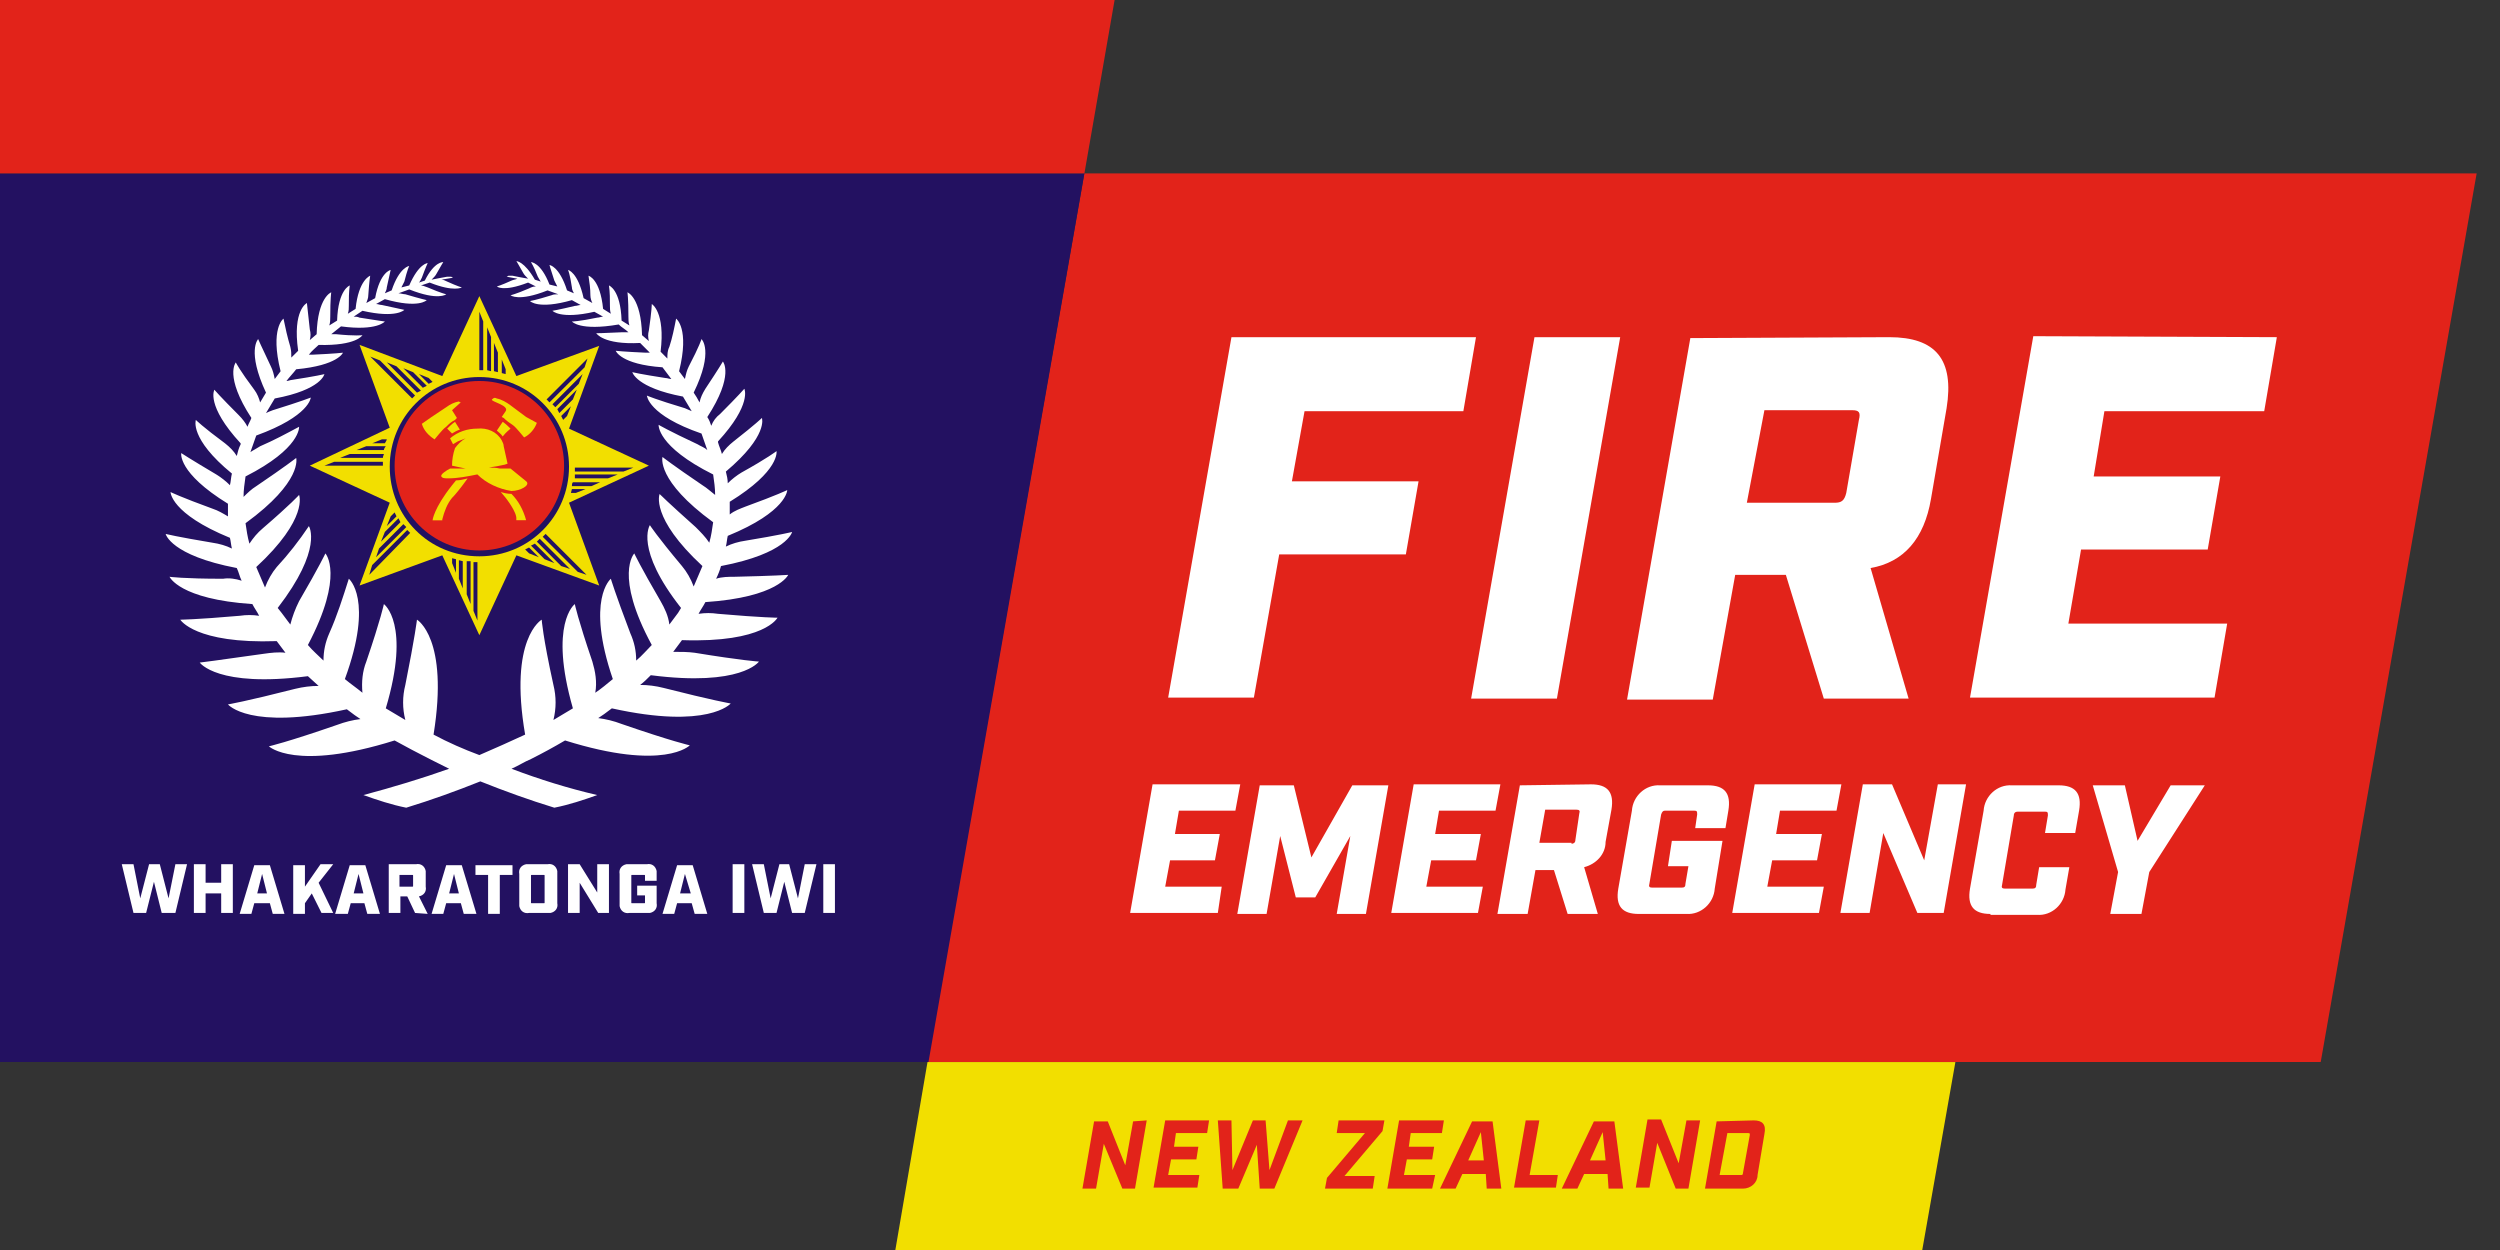 <svg width="38" height="19" viewBox="0 0 38 19" fill="none" xmlns="http://www.w3.org/2000/svg">
<rect x="0" y="0" width="38" height="19" fill="#333333" stroke="none"/>
<path d="M14.098 16.143L13.609 19.001H29.218L29.722 16.143H14.098Z" fill="#F2DF00"/>
<path d="M16.482 2.636H37.645L35.275 16.142H14.098L16.482 2.636Z" fill="#E2231A"/>
<path d="M0 2.636H16.483L14.113 16.142H0V2.636Z" fill="#231161"/>
<path d="M17.43 17.03L17.252 18.067H17.06L16.778 17.386L16.66 18.067H16.453L16.63 17.045H16.838L17.104 17.712L17.223 17.045L17.43 17.03ZM18.378 17.03L18.348 17.223H17.874L17.845 17.43H18.215L18.185 17.623H17.8L17.756 17.86H18.23L18.2 18.052H17.534L17.711 17.03H18.378ZM19.148 18.067L19.104 17.401L18.822 18.067H18.585L18.511 17.03H18.718L18.733 17.786L19.044 17.03H19.237L19.296 17.786L19.577 17.03H19.799L19.37 18.067H19.148ZM20.747 17.223H20.318L20.347 17.03H21.043L21.014 17.193L20.436 17.875H20.895L20.866 18.067H20.14L20.17 17.904L20.747 17.223ZM21.947 17.03L21.917 17.223H21.443L21.414 17.43H21.799L21.769 17.623H21.384L21.34 17.86H21.814L21.769 18.067H21.088L21.266 17.03H21.947ZM22.228 17.845L22.125 18.067H21.888L22.376 17.045H22.687L22.82 18.067H22.598L22.584 17.845H22.228ZM22.509 17.208L22.317 17.638H22.554L22.509 17.208ZM23.398 17.03L23.25 17.86H23.679L23.65 18.052H23.013L23.191 17.03H23.398ZM24.079 17.845L23.976 18.067H23.739L24.227 17.045H24.538L24.672 18.067H24.45L24.435 17.845H24.079ZM24.361 17.208L24.168 17.638H24.405L24.361 17.208ZM25.842 17.03L25.664 18.067H25.471L25.19 17.371L25.072 18.052H24.864L25.042 17.016H25.249L25.516 17.682L25.634 17.03H25.842ZM26.656 17.03C26.789 17.03 26.849 17.09 26.819 17.238L26.715 17.86C26.715 17.978 26.612 18.067 26.493 18.067H25.916L26.093 17.045L26.656 17.03ZM26.463 17.86C26.478 17.86 26.493 17.86 26.493 17.83L26.597 17.253C26.597 17.223 26.597 17.223 26.567 17.223H26.256L26.138 17.86H26.463Z" fill="#E2231A"/>
<path d="M18.718 5.125H22.435L22.243 6.25H19.829L19.637 7.316H21.562L21.369 8.427H19.444L19.059 10.604H17.756L18.718 5.125ZM23.324 5.125H24.627L23.665 10.619H22.361L23.324 5.125ZM28.715 5.125C29.425 5.125 29.707 5.465 29.588 6.206L29.351 7.583C29.248 8.19 28.937 8.546 28.433 8.634L29.011 10.619H27.722L27.145 8.738H26.375L26.034 10.634H24.731L25.693 5.139L28.715 5.125ZM27.885 7.642C27.989 7.642 28.033 7.613 28.063 7.494L28.255 6.383C28.285 6.265 28.255 6.235 28.152 6.235H26.819L26.552 7.642H27.885ZM34.608 5.125L34.416 6.25H31.987L31.824 7.242H33.749L33.557 8.353H31.632L31.439 9.479H33.853L33.661 10.604H29.944L30.906 5.11L34.608 5.125ZM18.852 11.922L18.778 12.322H17.919L17.859 12.677H18.541L18.467 13.077H17.785L17.711 13.477H18.57L18.511 13.877H17.178L17.519 11.922H18.852ZM20.762 13.892H20.318L20.525 12.707L19.992 13.64H19.696L19.459 12.707L19.252 13.892H18.807L19.148 11.937H19.666L19.933 13.033L20.555 11.937H21.103L20.762 13.892ZM22.806 11.922L22.732 12.322H21.873L21.814 12.677H22.509L22.435 13.077H21.754L21.68 13.477H22.539L22.465 13.877H21.147L21.488 11.922H22.806ZM24.183 11.922C24.435 11.922 24.538 12.04 24.494 12.307L24.405 12.796C24.405 12.988 24.257 13.136 24.079 13.181L24.287 13.892H23.828L23.62 13.225H23.339L23.22 13.892H22.761L23.102 11.937L24.183 11.922ZM23.887 12.825C23.916 12.825 23.946 12.811 23.946 12.766L24.005 12.366C24.02 12.322 24.005 12.307 23.961 12.307H23.487L23.398 12.811H23.887V12.825ZM25.797 12.381C25.797 12.337 25.797 12.322 25.753 12.322H25.308C25.279 12.322 25.264 12.337 25.249 12.381L25.071 13.432C25.057 13.477 25.071 13.492 25.116 13.492H25.56C25.605 13.492 25.619 13.477 25.619 13.432L25.664 13.166H25.353L25.412 12.781H26.182L26.064 13.507C26.049 13.729 25.856 13.906 25.634 13.892H24.909C24.657 13.892 24.553 13.773 24.598 13.507L24.805 12.322C24.82 12.1 25.012 11.922 25.234 11.937H25.96C26.212 11.937 26.315 12.055 26.271 12.322L26.227 12.588H25.767L25.797 12.381ZM27.989 11.922L27.915 12.322H27.056L26.997 12.677H27.693L27.619 13.077H26.937L26.863 13.477H27.722L27.648 13.877H26.33L26.671 11.922H27.989ZM29.884 11.922L29.544 13.877H29.144L28.626 12.662L28.418 13.877H27.974L28.315 11.922H28.759L29.248 13.077L29.455 11.922H29.884ZM30.255 13.892C30.003 13.892 29.899 13.773 29.944 13.507L30.151 12.322C30.166 12.1 30.358 11.922 30.58 11.937H31.291C31.543 11.937 31.647 12.055 31.602 12.322L31.543 12.662H31.084L31.128 12.396C31.128 12.351 31.128 12.337 31.084 12.337H30.669C30.64 12.337 30.61 12.351 30.61 12.396L30.432 13.447C30.418 13.492 30.432 13.507 30.477 13.507H30.891C30.936 13.507 30.951 13.492 30.951 13.447L30.995 13.181H31.454L31.395 13.521C31.38 13.743 31.188 13.921 30.965 13.906H30.255V13.892ZM32.076 13.892L32.195 13.255L31.81 11.937H32.298L32.491 12.781L32.994 11.937H33.513L32.669 13.255L32.55 13.892H32.076Z" fill="white"/>
<path d="M0 0V2.636H16.483L16.942 0H0Z" fill="#E2231A"/>
<path d="M2.458 13.877L2.34 13.403L2.221 13.877H2.029L1.851 13.136H2.029L2.132 13.655L2.266 13.136H2.429L2.562 13.655L2.666 13.136H2.843L2.666 13.877H2.458ZM2.947 13.136H3.125V13.418H3.362V13.136H3.539V13.877H3.362V13.58H3.125V13.877H2.947V13.136ZM3.865 13.729L3.821 13.891H3.643L3.865 13.151H4.102L4.324 13.891H4.146L4.102 13.729H3.865ZM3.984 13.284L3.91 13.58H4.058L3.984 13.284ZM4.739 13.58L4.635 13.729V13.891H4.457V13.151H4.635V13.477L4.872 13.136H5.065L4.843 13.418L5.065 13.877H4.887L4.739 13.58ZM5.331 13.729L5.287 13.891H5.094L5.316 13.151H5.553L5.775 13.891H5.583L5.539 13.729H5.331ZM5.45 13.284L5.376 13.58H5.524L5.45 13.284ZM6.309 13.877L6.19 13.625H6.086V13.877H5.909V13.136H6.323C6.397 13.121 6.457 13.166 6.471 13.24V13.477C6.486 13.551 6.442 13.61 6.368 13.625L6.501 13.891L6.309 13.877ZM6.264 13.477C6.279 13.477 6.279 13.477 6.279 13.462V13.314C6.279 13.299 6.279 13.299 6.264 13.299H6.072V13.477H6.264ZM6.782 13.729L6.738 13.891H6.56L6.782 13.151H7.019L7.242 13.891H7.049L7.005 13.729H6.782ZM6.901 13.284L6.827 13.58H6.975L6.901 13.284ZM7.597 13.299V13.891H7.419V13.299H7.227V13.151H7.79V13.299H7.597ZM8.041 13.877C7.967 13.891 7.908 13.847 7.893 13.773V13.284C7.878 13.21 7.923 13.151 7.997 13.136H8.323C8.397 13.121 8.456 13.166 8.471 13.24V13.729C8.486 13.803 8.441 13.862 8.367 13.877H8.041ZM8.071 13.714C8.071 13.729 8.071 13.729 8.086 13.729H8.263C8.278 13.729 8.278 13.729 8.278 13.714V13.314C8.278 13.299 8.278 13.299 8.263 13.299H8.086C8.071 13.299 8.071 13.299 8.071 13.314V13.714ZM9.256 13.136V13.877H9.093L8.811 13.418V13.877H8.634V13.136H8.811L9.078 13.566V13.136H9.256ZM9.804 13.314C9.804 13.299 9.804 13.299 9.789 13.299H9.611C9.596 13.299 9.596 13.299 9.596 13.314V13.714C9.596 13.729 9.596 13.729 9.611 13.729H9.789C9.804 13.729 9.804 13.729 9.804 13.714V13.61H9.685V13.462H9.981V13.729C9.996 13.803 9.952 13.862 9.878 13.877H9.567C9.493 13.891 9.433 13.847 9.418 13.773V13.284C9.404 13.21 9.448 13.151 9.522 13.136H9.833C9.907 13.121 9.966 13.166 9.981 13.24V13.388H9.804V13.314ZM10.292 13.729L10.248 13.891H10.07L10.292 13.151H10.529L10.751 13.891H10.559L10.514 13.729H10.292ZM10.411 13.284L10.337 13.58H10.5L10.411 13.284ZM11.136 13.136H11.314V13.877H11.136V13.136ZM12.04 13.877L11.921 13.403L11.803 13.877H11.61L11.432 13.136H11.61L11.714 13.655L11.847 13.136H11.995L12.129 13.655L12.232 13.136H12.41L12.232 13.877H12.04ZM12.514 13.136H12.691V13.877H12.514V13.136Z" fill="white"/>
<path d="M4.709 7.078L5.924 7.641L5.465 8.9L6.723 8.441L7.286 9.655L7.849 8.441L9.108 8.9L8.649 7.641L9.863 7.078L8.649 6.515L9.108 5.257L7.849 5.716L7.286 4.501L6.723 5.716L5.465 5.242L5.924 6.501L4.709 7.078ZM9.478 7.167H8.738V7.108H9.626L9.478 7.167ZM9.241 7.271H8.738V7.212H9.389L9.241 7.271ZM8.989 7.389H8.693C8.693 7.374 8.693 7.345 8.708 7.33H9.123L8.989 7.389ZM8.678 7.493L8.693 7.434H8.9L8.752 7.493H8.678ZM8.886 5.583L8.352 6.116L8.308 6.071L8.93 5.449L8.886 5.583ZM8.797 5.834L8.441 6.19L8.397 6.145L8.856 5.686L8.797 5.834ZM8.708 6.071L8.501 6.279L8.471 6.219L8.767 5.923L8.708 6.071ZM8.619 6.323L8.56 6.382L8.53 6.323L8.678 6.175L8.619 6.323ZM8.782 8.692L8.249 8.159L8.293 8.115L8.915 8.737L8.782 8.692ZM8.53 8.604L8.16 8.233L8.204 8.189L8.663 8.648L8.53 8.604ZM8.278 8.5L8.071 8.293L8.13 8.263L8.427 8.559L8.278 8.5ZM7.982 8.352L8.042 8.322L8.19 8.47L8.042 8.411L7.982 8.352ZM7.627 5.464L7.686 5.612V5.686L7.627 5.671V5.464ZM7.508 5.212L7.568 5.36V5.657L7.508 5.642V5.212ZM7.405 4.975L7.464 5.123V5.642L7.405 5.627V4.975ZM7.286 4.738L7.345 4.886V5.627H7.286V4.738ZM7.197 8.544H7.257V9.433L7.197 9.285V8.544ZM7.094 8.53H7.153V9.181L7.094 9.033V8.53ZM6.975 8.515L7.034 8.53V8.944L6.975 8.796V8.515ZM6.872 8.485L6.931 8.5V8.707L6.872 8.559V8.485ZM6.516 5.834L6.368 5.686L6.516 5.745L6.575 5.805L6.516 5.834ZM6.427 5.894L6.131 5.597L6.279 5.657L6.487 5.864L6.427 5.894ZM6.338 5.968L5.879 5.508L6.027 5.568L6.398 5.938L6.338 5.968ZM5.657 8.589L6.19 8.056L6.235 8.1L5.613 8.737L5.657 8.589ZM5.761 8.337L6.131 7.967L6.176 8.011L5.716 8.47L5.761 8.337ZM5.85 8.085L6.057 7.878L6.087 7.937L5.791 8.233L5.85 8.085ZM5.939 7.848L5.998 7.789L6.027 7.848L5.879 7.996L5.939 7.848ZM5.628 5.42L5.776 5.479L6.309 6.012L6.264 6.056L5.628 5.42ZM5.85 6.738H5.657L5.805 6.678H5.879C5.879 6.693 5.865 6.708 5.85 6.738ZM5.835 6.841H5.42L5.568 6.782H5.865C5.85 6.797 5.835 6.826 5.835 6.841ZM5.82 6.96H5.169L5.317 6.901H5.835C5.835 6.915 5.82 6.93 5.82 6.96ZM4.932 7.078L5.08 7.019H5.82V7.078H4.932Z" fill="#F2DF00"/>
<path d="M7.286 8.456C8.042 8.456 8.649 7.849 8.649 7.093C8.649 6.338 8.042 5.731 7.286 5.731C6.531 5.731 5.924 6.338 5.924 7.093C5.924 7.849 6.516 8.456 7.286 8.456Z" fill="#231161"/>
<path d="M7.286 8.367C7.997 8.367 8.574 7.79 8.574 7.079C8.574 6.367 7.997 5.791 7.286 5.791C6.574 5.791 5.998 6.367 5.998 7.079C5.998 7.79 6.574 8.367 7.286 8.367Z" fill="#E2231A"/>
<path d="M7.004 6.116C6.99 6.116 6.975 6.102 6.975 6.102C6.901 6.116 6.842 6.146 6.782 6.19L6.56 6.338L6.412 6.442C6.442 6.546 6.516 6.62 6.605 6.679L6.679 6.59C6.708 6.561 6.738 6.516 6.782 6.487C6.827 6.442 6.856 6.413 6.916 6.383L6.945 6.353L6.871 6.235L7.004 6.116ZM7.997 6.338L7.76 6.161C7.7 6.116 7.626 6.072 7.552 6.057C7.523 6.042 7.508 6.042 7.478 6.072C7.449 6.102 7.745 6.161 7.686 6.25L7.656 6.294L7.626 6.338L7.656 6.353C7.7 6.398 7.745 6.427 7.789 6.457C7.834 6.487 7.863 6.531 7.893 6.561L7.967 6.649C8.056 6.605 8.13 6.516 8.16 6.427L7.997 6.338Z" fill="#F2DF00"/>
<path d="M7.256 6.515C7.404 6.5 7.552 6.56 7.626 6.693C7.641 6.723 7.656 6.752 7.656 6.782L7.715 7.048L7.671 7.063L7.597 7.078C7.537 7.093 7.493 7.093 7.434 7.108C7.493 7.108 7.537 7.108 7.597 7.122H7.76L7.997 7.315C8.071 7.374 7.908 7.463 7.774 7.463C7.582 7.433 7.389 7.345 7.256 7.211C7.108 7.241 6.96 7.271 6.812 7.271C6.767 7.271 6.723 7.271 6.708 7.241C6.693 7.211 6.782 7.152 6.841 7.122H7.078C7.004 7.108 6.945 7.093 6.871 7.078C6.871 6.989 6.886 6.9 6.916 6.811C6.96 6.752 7.019 6.693 7.078 6.663C7.034 6.678 7.004 6.693 6.96 6.708C6.93 6.723 6.916 6.737 6.886 6.752L6.841 6.663C6.96 6.56 7.108 6.515 7.256 6.515ZM6.871 6.589C6.916 6.56 6.945 6.545 6.99 6.53L6.916 6.412C6.871 6.441 6.827 6.486 6.797 6.515L6.871 6.589ZM7.641 6.634C7.7 6.56 7.73 6.545 7.76 6.515C7.73 6.486 7.686 6.441 7.641 6.412L7.552 6.545C7.582 6.575 7.612 6.589 7.641 6.634ZM7.774 7.507C7.715 7.507 7.656 7.493 7.612 7.478L7.686 7.567C7.686 7.567 7.863 7.789 7.848 7.893V7.907H7.997C7.952 7.744 7.878 7.611 7.774 7.507Z" fill="#F2DF00"/>
<path d="M7.108 7.272C7.049 7.287 6.99 7.302 6.931 7.302L6.871 7.376C6.59 7.731 6.575 7.909 6.575 7.909H6.723V7.894C6.753 7.775 6.797 7.657 6.871 7.568C6.916 7.524 6.99 7.435 7.108 7.272Z" fill="#F2DF00"/>
<path d="M3.673 8.827C3.643 8.767 3.628 8.693 3.599 8.634C2.592 8.442 2.518 8.116 2.518 8.116C2.518 8.116 2.695 8.16 3.228 8.249C3.332 8.264 3.436 8.293 3.525 8.338C3.51 8.279 3.51 8.234 3.495 8.175C2.592 7.805 2.592 7.479 2.592 7.479C2.592 7.479 2.74 7.553 3.228 7.731C3.317 7.76 3.391 7.805 3.465 7.849V7.657C2.695 7.183 2.755 6.887 2.755 6.887C2.755 6.887 2.888 6.975 3.288 7.212C3.362 7.257 3.436 7.316 3.495 7.375C3.51 7.316 3.51 7.257 3.525 7.198C2.873 6.664 2.977 6.383 2.977 6.383C2.977 6.383 3.08 6.487 3.421 6.739C3.495 6.798 3.554 6.857 3.599 6.931C3.613 6.872 3.628 6.813 3.658 6.753V6.739C3.125 6.161 3.258 5.924 3.258 5.924C3.258 5.924 3.347 6.028 3.628 6.309C3.687 6.368 3.732 6.428 3.762 6.487C3.776 6.442 3.806 6.398 3.821 6.353C3.406 5.717 3.584 5.509 3.584 5.509C3.584 5.509 3.643 5.628 3.865 5.924C3.91 5.983 3.939 6.057 3.954 6.117C3.984 6.072 4.013 6.013 4.043 5.968C3.747 5.332 3.924 5.154 3.924 5.154C3.924 5.154 3.969 5.258 4.117 5.569C4.147 5.628 4.161 5.687 4.176 5.761C4.206 5.717 4.235 5.687 4.265 5.643C4.102 4.991 4.309 4.843 4.309 4.843C4.339 4.991 4.369 5.124 4.413 5.272C4.428 5.332 4.428 5.376 4.428 5.435L4.532 5.332C4.443 4.71 4.665 4.606 4.665 4.606L4.709 5.006C4.724 5.065 4.724 5.11 4.709 5.169L4.813 5.08C4.828 4.517 5.035 4.443 5.035 4.443C5.035 4.443 5.02 4.532 5.02 4.813C5.02 4.858 5.02 4.902 5.005 4.947L5.124 4.873C5.139 4.399 5.316 4.339 5.316 4.339C5.302 4.443 5.302 4.547 5.302 4.65C5.302 4.695 5.302 4.724 5.287 4.769L5.405 4.695C5.45 4.251 5.627 4.191 5.627 4.191C5.627 4.191 5.613 4.265 5.598 4.488C5.598 4.532 5.583 4.562 5.568 4.606L5.702 4.532C5.776 4.132 5.938 4.103 5.938 4.103C5.938 4.103 5.924 4.162 5.879 4.369C5.879 4.399 5.864 4.428 5.85 4.458L5.953 4.414C6.072 4.058 6.22 4.043 6.22 4.043C6.22 4.043 6.19 4.103 6.146 4.28L6.101 4.369L6.22 4.339C6.368 3.999 6.501 3.999 6.501 3.999C6.501 3.999 6.472 4.058 6.412 4.221C6.398 4.251 6.383 4.28 6.368 4.295L6.457 4.265C6.605 3.969 6.738 3.984 6.738 3.984C6.738 3.984 6.709 4.028 6.634 4.162C6.62 4.191 6.59 4.221 6.56 4.251C6.634 4.236 6.709 4.221 6.797 4.206H6.857L6.886 4.221L6.709 4.251C6.738 4.251 6.768 4.265 6.797 4.28C6.96 4.354 7.02 4.369 7.02 4.369C7.02 4.369 6.901 4.443 6.531 4.295L6.398 4.339C6.427 4.339 6.457 4.354 6.501 4.369C6.709 4.458 6.783 4.473 6.783 4.473C6.783 4.473 6.664 4.576 6.22 4.399L6.057 4.458C6.087 4.458 6.131 4.473 6.161 4.473C6.412 4.547 6.486 4.562 6.486 4.562C6.486 4.562 6.368 4.695 5.85 4.547L5.716 4.621C5.746 4.621 5.776 4.636 5.805 4.636C6.072 4.695 6.146 4.71 6.146 4.71C6.146 4.71 6.027 4.843 5.509 4.724L5.376 4.813C5.405 4.813 5.435 4.813 5.465 4.828C5.746 4.873 5.85 4.887 5.85 4.887C5.85 4.887 5.731 5.035 5.183 4.961L5.035 5.08H5.109C5.405 5.11 5.509 5.095 5.509 5.095C5.509 5.095 5.42 5.258 4.843 5.243C4.798 5.287 4.739 5.332 4.695 5.391H4.754C5.094 5.376 5.213 5.361 5.213 5.361C5.213 5.361 5.139 5.554 4.502 5.613C4.458 5.672 4.398 5.732 4.354 5.791C4.384 5.791 4.413 5.776 4.428 5.776C4.813 5.717 4.931 5.687 4.931 5.687C4.931 5.687 4.887 5.924 4.176 6.057L4.043 6.279C4.073 6.265 4.102 6.25 4.147 6.235C4.576 6.102 4.724 6.043 4.724 6.043C4.724 6.043 4.709 6.324 3.895 6.62C3.865 6.709 3.836 6.783 3.806 6.872C3.85 6.842 3.91 6.813 3.954 6.783C4.161 6.694 4.354 6.59 4.546 6.487C4.546 6.487 4.576 6.813 3.732 7.242C3.717 7.346 3.702 7.449 3.702 7.553C3.762 7.494 3.821 7.435 3.895 7.39C4.354 7.079 4.502 6.961 4.502 6.961C4.502 6.961 4.606 7.316 3.732 7.953C3.747 8.057 3.762 8.16 3.791 8.264C3.85 8.175 3.91 8.101 3.998 8.027C4.428 7.657 4.546 7.523 4.546 7.523C4.546 7.523 4.695 7.879 3.895 8.619L4.028 8.93C4.073 8.812 4.132 8.708 4.206 8.619C4.384 8.427 4.546 8.219 4.695 7.997C4.695 7.997 4.917 8.338 4.221 9.241L4.28 9.315L4.413 9.493C4.443 9.375 4.487 9.256 4.546 9.138C4.857 8.604 4.946 8.412 4.946 8.412C4.946 8.412 5.242 8.738 4.68 9.804C4.754 9.893 4.843 9.967 4.917 10.041C4.917 9.893 4.946 9.76 5.005 9.626C5.124 9.36 5.213 9.078 5.302 8.797C5.302 8.797 5.687 9.108 5.242 10.322C5.331 10.396 5.42 10.456 5.509 10.53C5.494 10.367 5.509 10.204 5.568 10.056C5.79 9.404 5.835 9.182 5.835 9.182C5.835 9.182 6.249 9.478 5.864 10.767C5.968 10.826 6.057 10.885 6.161 10.944C6.116 10.767 6.116 10.589 6.161 10.411C6.309 9.671 6.338 9.419 6.338 9.419C6.338 9.419 6.827 9.7 6.59 11.166C6.812 11.285 7.049 11.389 7.286 11.477C7.523 11.374 7.76 11.27 7.982 11.166C7.73 9.7 8.234 9.419 8.234 9.419C8.234 9.419 8.249 9.671 8.412 10.411C8.456 10.589 8.456 10.767 8.412 10.944C8.515 10.885 8.604 10.826 8.708 10.767C8.338 9.478 8.737 9.182 8.737 9.182C8.737 9.182 8.782 9.404 9.004 10.056C9.048 10.204 9.078 10.367 9.048 10.53C9.137 10.47 9.226 10.396 9.315 10.322C8.9 9.108 9.285 8.797 9.285 8.797C9.285 8.797 9.345 9.004 9.581 9.626C9.641 9.76 9.67 9.893 9.67 10.041C9.759 9.967 9.833 9.878 9.907 9.804C9.33 8.738 9.641 8.412 9.641 8.412C9.641 8.412 9.73 8.604 10.041 9.138C10.1 9.241 10.159 9.36 10.174 9.493L10.307 9.315L10.352 9.241C9.641 8.338 9.878 7.982 9.878 7.982C9.878 7.982 9.981 8.145 10.366 8.604C10.44 8.693 10.5 8.797 10.544 8.915L10.677 8.604C9.878 7.864 10.026 7.509 10.026 7.509C10.026 7.509 10.159 7.642 10.574 8.012C10.648 8.086 10.722 8.16 10.781 8.249C10.811 8.145 10.825 8.042 10.84 7.938C9.967 7.301 10.07 6.946 10.07 6.946C10.07 6.946 10.218 7.064 10.677 7.375C10.751 7.42 10.811 7.479 10.87 7.523C10.87 7.42 10.855 7.316 10.84 7.212C9.981 6.783 10.011 6.457 10.011 6.457C10.011 6.457 10.159 6.546 10.603 6.753C10.648 6.783 10.707 6.798 10.751 6.842C10.722 6.753 10.692 6.679 10.663 6.59C9.848 6.309 9.833 6.013 9.833 6.013C9.833 6.013 9.967 6.072 10.411 6.205C10.44 6.22 10.485 6.235 10.514 6.25L10.381 6.028C9.67 5.894 9.611 5.657 9.611 5.657C9.611 5.657 9.73 5.687 10.115 5.746C10.144 5.746 10.174 5.761 10.204 5.761L10.07 5.583C9.433 5.539 9.359 5.332 9.359 5.332C9.359 5.332 9.478 5.346 9.818 5.361H9.878L9.73 5.213C9.167 5.243 9.063 5.065 9.063 5.065C9.063 5.065 9.167 5.065 9.463 5.05H9.552C9.507 5.006 9.448 4.976 9.404 4.932C8.811 5.035 8.693 4.887 8.693 4.887C8.693 4.887 8.797 4.887 9.078 4.828C9.108 4.828 9.137 4.813 9.167 4.813L9.034 4.739C8.515 4.858 8.397 4.724 8.397 4.724C8.397 4.724 8.486 4.71 8.737 4.65C8.767 4.65 8.797 4.636 8.826 4.636L8.693 4.562C8.175 4.71 8.056 4.576 8.056 4.576C8.056 4.576 8.145 4.562 8.382 4.488C8.412 4.473 8.456 4.473 8.486 4.473L8.323 4.414C7.878 4.591 7.76 4.488 7.76 4.488C7.76 4.488 7.834 4.473 8.041 4.384C8.071 4.369 8.101 4.354 8.145 4.354L8.027 4.295C7.642 4.443 7.553 4.354 7.553 4.354C7.553 4.354 7.612 4.339 7.775 4.265C7.804 4.251 7.834 4.251 7.864 4.236L7.701 4.206L7.73 4.191H7.79C7.864 4.206 7.938 4.221 8.027 4.236C7.997 4.206 7.967 4.177 7.952 4.147C7.878 4.014 7.849 3.969 7.849 3.969C7.849 3.969 7.967 3.969 8.13 4.251L8.219 4.28C8.204 4.251 8.189 4.236 8.175 4.206C8.145 4.132 8.115 4.058 8.071 3.984C8.071 3.984 8.219 3.984 8.352 4.325L8.471 4.354L8.426 4.265C8.367 4.088 8.352 4.028 8.352 4.028C8.352 4.028 8.5 4.043 8.619 4.414L8.723 4.458C8.708 4.428 8.693 4.399 8.693 4.369C8.663 4.162 8.634 4.103 8.634 4.103C8.634 4.103 8.782 4.132 8.871 4.532L9.004 4.606C8.989 4.576 8.974 4.532 8.974 4.488C8.974 4.384 8.96 4.295 8.945 4.191C8.945 4.191 9.122 4.236 9.167 4.695L9.285 4.769C9.271 4.724 9.271 4.695 9.271 4.65C9.271 4.547 9.271 4.443 9.256 4.339C9.256 4.339 9.433 4.399 9.448 4.873L9.567 4.947C9.552 4.902 9.552 4.858 9.552 4.813C9.552 4.532 9.537 4.443 9.537 4.443C9.537 4.443 9.744 4.517 9.759 5.095L9.863 5.184C9.848 5.124 9.848 5.08 9.863 5.021C9.907 4.724 9.907 4.621 9.907 4.621C9.907 4.621 10.115 4.739 10.041 5.346L10.144 5.45C10.144 5.391 10.144 5.332 10.174 5.272C10.218 5.139 10.248 4.991 10.277 4.843C10.277 4.843 10.485 4.991 10.322 5.643L10.411 5.761C10.426 5.687 10.44 5.628 10.47 5.569C10.633 5.258 10.663 5.154 10.663 5.154C10.663 5.154 10.855 5.332 10.544 5.968C10.574 6.013 10.603 6.057 10.633 6.117C10.648 6.043 10.677 5.983 10.722 5.909C10.929 5.598 10.988 5.495 10.988 5.495C10.988 5.495 11.166 5.702 10.751 6.339C10.781 6.383 10.796 6.428 10.811 6.472C10.84 6.398 10.885 6.339 10.944 6.294C11.225 6.013 11.314 5.909 11.314 5.909C11.314 5.909 11.433 6.146 10.914 6.709V6.724C10.929 6.783 10.959 6.842 10.973 6.901C11.018 6.827 11.077 6.768 11.151 6.709C11.492 6.442 11.581 6.353 11.581 6.353C11.581 6.353 11.684 6.62 11.033 7.168C11.048 7.227 11.062 7.286 11.062 7.346C11.122 7.286 11.196 7.227 11.27 7.183C11.67 6.961 11.803 6.857 11.803 6.857C11.803 6.857 11.862 7.153 11.092 7.627V7.82C11.166 7.76 11.255 7.731 11.329 7.701C11.818 7.523 11.966 7.449 11.966 7.449C11.966 7.449 11.966 7.775 11.062 8.145C11.048 8.205 11.048 8.249 11.033 8.308C11.122 8.264 11.225 8.234 11.329 8.219C11.862 8.131 12.04 8.086 12.04 8.086C12.04 8.086 11.966 8.412 10.959 8.604C10.944 8.664 10.914 8.738 10.885 8.797C10.973 8.767 11.077 8.767 11.166 8.767C11.773 8.753 11.981 8.738 11.981 8.738C11.981 8.738 11.832 9.078 10.722 9.152C10.692 9.212 10.648 9.271 10.618 9.33C10.722 9.315 10.811 9.315 10.914 9.33C11.595 9.389 11.818 9.389 11.818 9.389C11.818 9.389 11.625 9.774 10.366 9.73L10.233 9.908C10.352 9.908 10.455 9.908 10.559 9.922C11.284 10.041 11.536 10.056 11.536 10.056C11.536 10.056 11.27 10.441 9.892 10.263C9.833 10.322 9.789 10.367 9.73 10.411C9.848 10.411 9.967 10.426 10.085 10.456C10.84 10.648 11.107 10.693 11.107 10.693C11.107 10.693 10.766 11.092 9.3 10.767L9.182 10.855L9.093 10.915C9.211 10.93 9.33 10.959 9.448 11.004C10.218 11.27 10.485 11.329 10.485 11.329C10.485 11.329 10.1 11.729 8.589 11.255C8.412 11.359 8.249 11.448 8.071 11.537C7.967 11.581 7.878 11.64 7.775 11.685C8.204 11.848 8.634 11.981 9.078 12.085C8.871 12.159 8.649 12.233 8.426 12.277C8.041 12.159 7.671 12.025 7.301 11.877C6.931 12.025 6.56 12.159 6.175 12.277C5.953 12.233 5.731 12.159 5.524 12.085C5.968 11.966 6.412 11.833 6.827 11.685L6.531 11.537C6.353 11.448 6.161 11.344 5.998 11.255C4.487 11.729 4.087 11.344 4.087 11.344C4.087 11.344 4.354 11.285 5.124 11.018C5.242 10.974 5.361 10.944 5.479 10.93L5.391 10.87L5.272 10.781C3.791 11.107 3.465 10.707 3.465 10.707C3.465 10.707 3.732 10.663 4.487 10.47C4.606 10.441 4.724 10.426 4.843 10.426L4.68 10.278C3.302 10.456 3.036 10.071 3.036 10.071C3.036 10.071 3.288 10.041 4.013 9.937C4.117 9.922 4.235 9.908 4.339 9.922L4.206 9.745C2.962 9.789 2.74 9.419 2.74 9.419C2.74 9.419 2.962 9.419 3.643 9.36C3.747 9.345 3.836 9.345 3.939 9.36C3.91 9.3 3.865 9.241 3.836 9.182C2.725 9.108 2.577 8.767 2.577 8.767C2.577 8.767 2.784 8.797 3.391 8.797C3.48 8.782 3.584 8.797 3.673 8.827Z" fill="white"/>
</svg>
